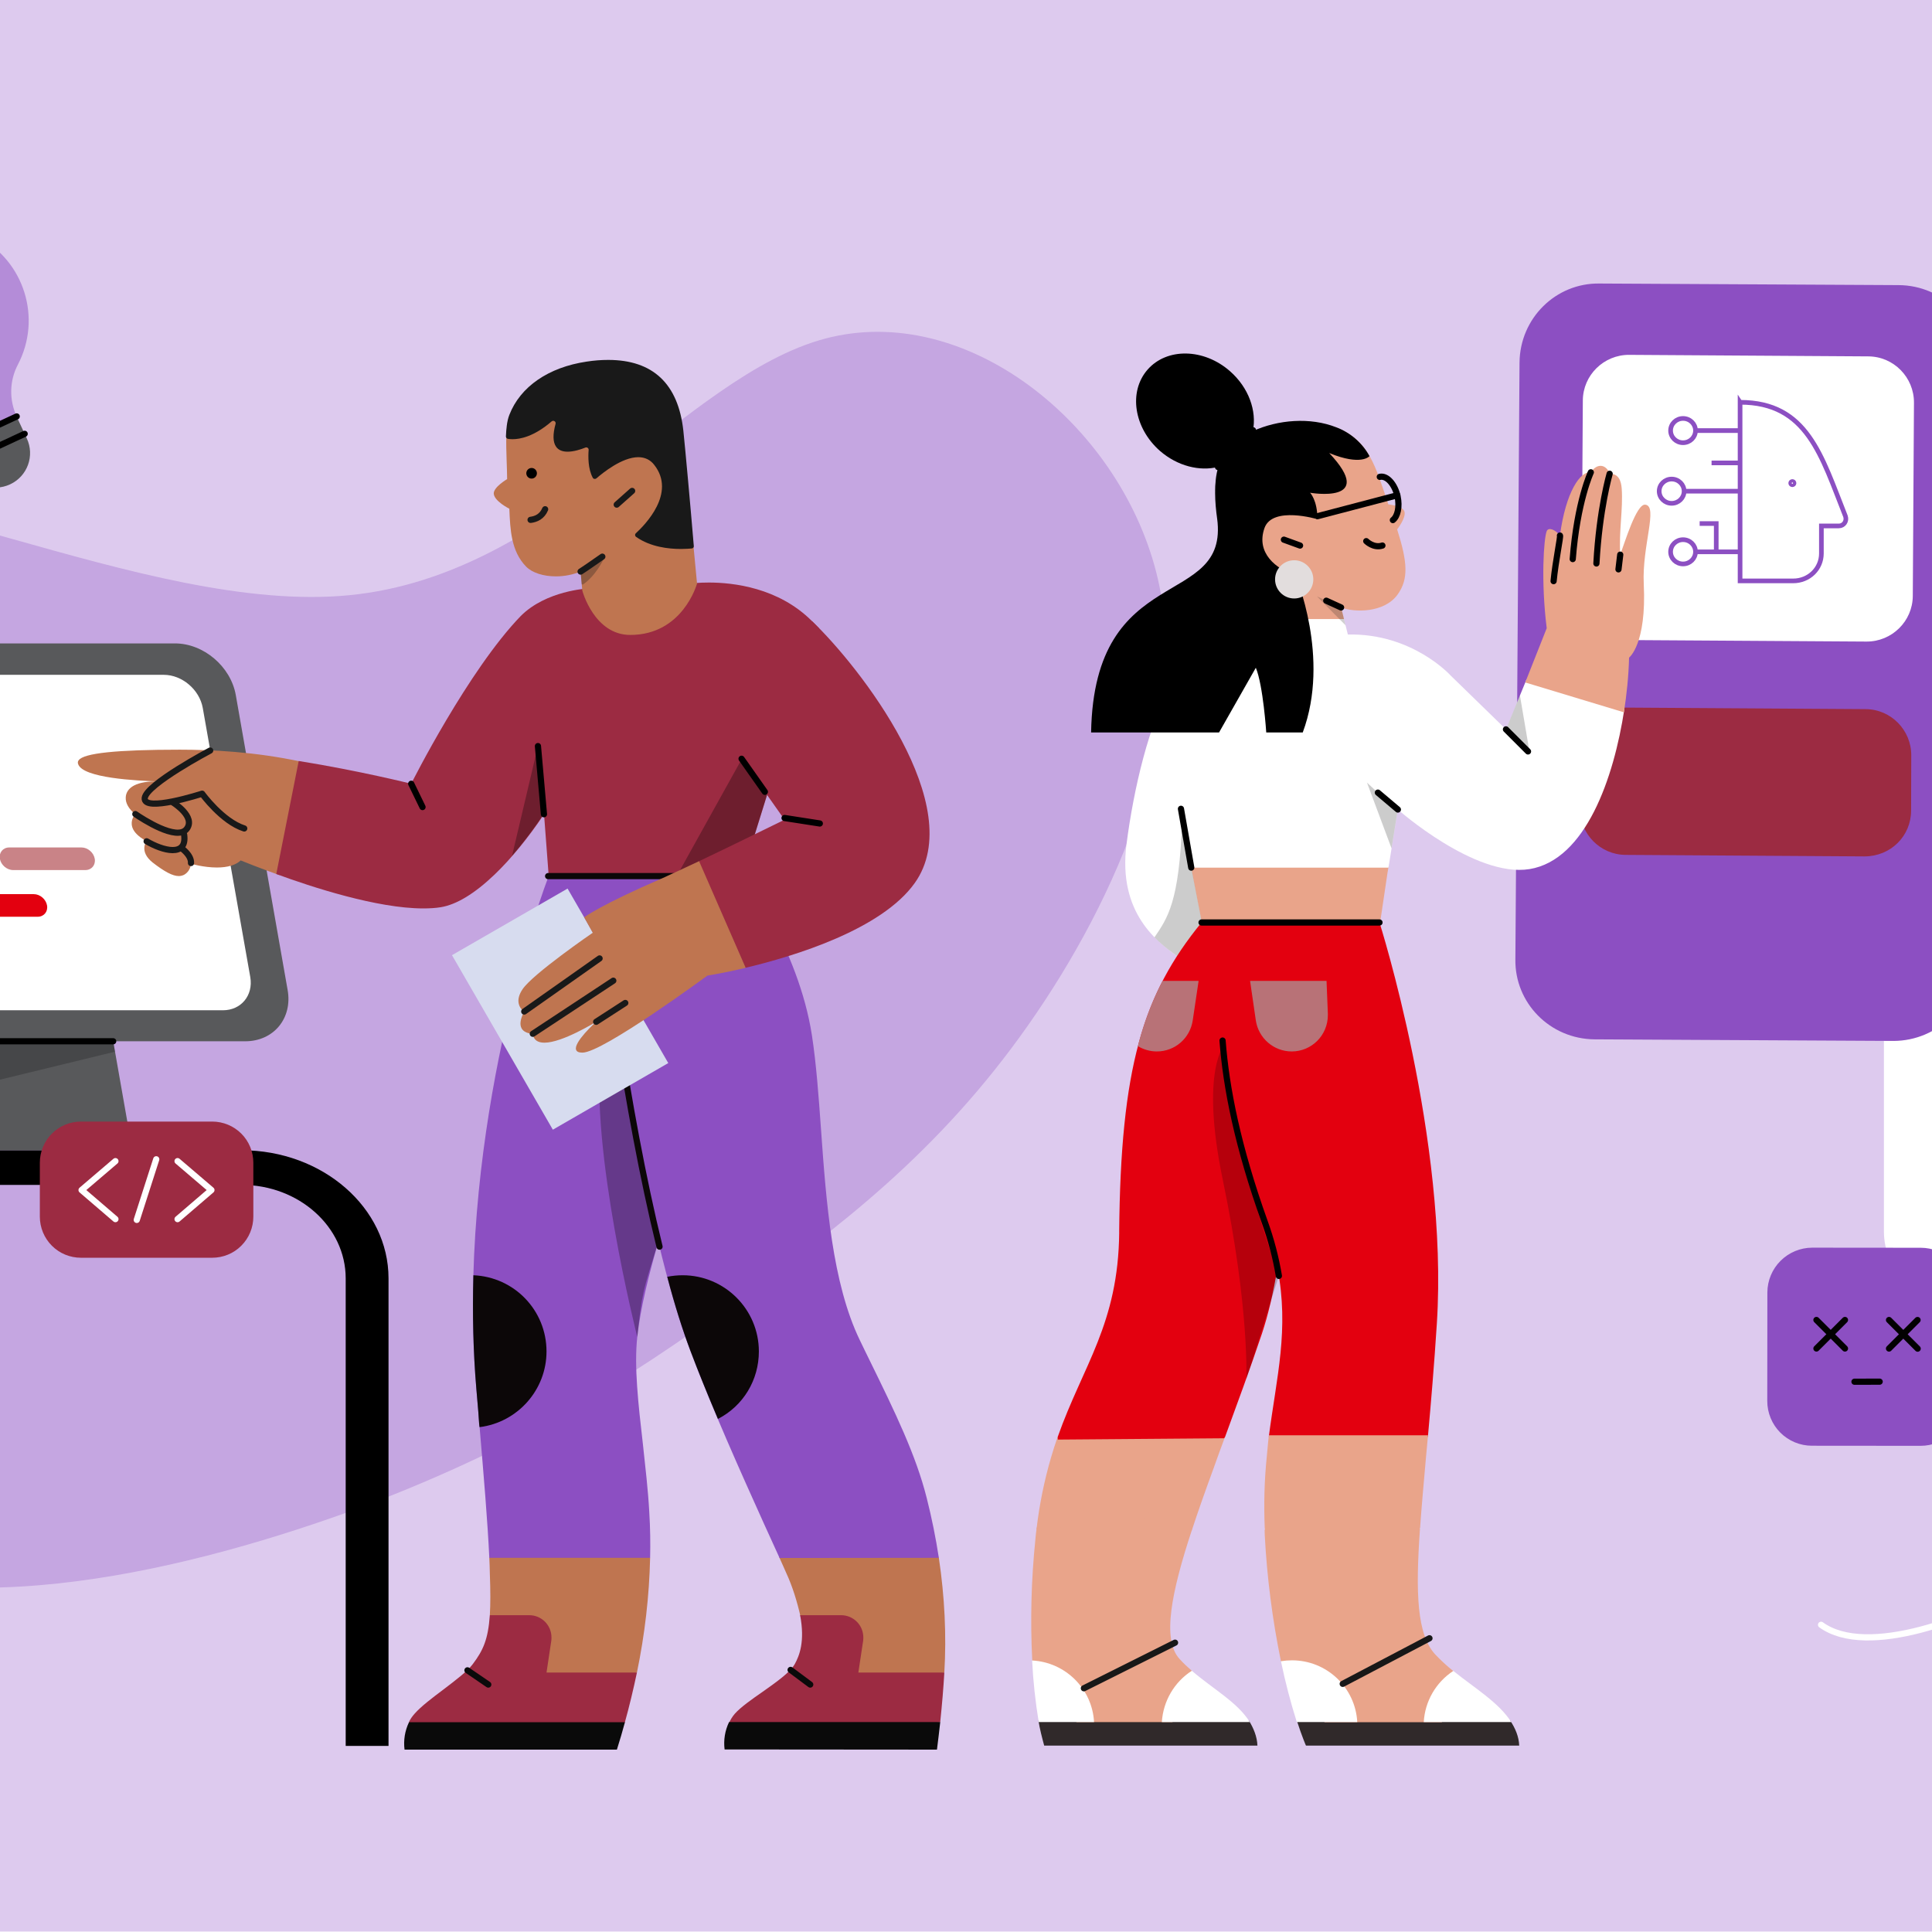 <svg xmlns="http://www.w3.org/2000/svg" viewBox="823.25 0 1247.34 1247.24" height="500" width="500"><rect x="823.25" y="0" width="1247.34" height="1247.24" fill="#FFFFFF"/>
  <defs>
    <style>
      .cls-1 {
        stroke: #000;
      }

      .cls-1, .cls-2, .cls-3, .cls-4, .cls-5, .cls-6, .cls-7, .cls-8 {
        stroke-linecap: round;
        stroke-linejoin: round;
        stroke-width: 4px;
      }

      .cls-1, .cls-3, .cls-9, .cls-4, .cls-10, .cls-5, .cls-6, .cls-7, .cls-8 {
        fill: none;
      }

      .cls-11 {
        fill: #c98387;
      }

      .cls-12, .cls-2 {
        fill: #e9a48a;
      }

      .cls-13, .cls-14, .cls-15, .cls-16, .cls-17 {
        isolation: isolate;
      }

      .cls-13, .cls-16, .cls-17 {
        opacity: .3;
      }

      .cls-18 {
        fill: #58595b;
      }

      .cls-14, .cls-15 {
        opacity: .2;
      }

      .cls-19 {
        fill: #b87277;
      }

      .cls-2, .cls-3 {
        stroke: #191919;
      }

      .cls-20 {
        fill: #030303;
      }

      .cls-15 {
        fill: #151414;
      }

      .cls-16, .cls-21 {
        fill: #0c0708;
      }

      .cls-22 {
        fill: #b8575e;
      }

      .cls-23, .cls-24 {
        fill: #8c4fc2;
      }

      .cls-9 {
        stroke: #e3000f;
      }

      .cls-9, .cls-10 {
        stroke-miterlimit: 10;
        stroke-width: 3px;
      }

      .cls-25 {
        fill: #e2dddd;
      }

      .cls-4 {
        stroke: #0c0708;
      }

      .cls-10 {
        stroke: #8c4fc2;
      }

      .cls-24 {
        opacity: .5;
      }

      .cls-26 {
        fill: #bf7550;
      }

      .cls-27 {
        fill: #ddcaee;
      }

      .cls-28 {
        fill: #fff;
      }

      .cls-29 {
        fill: #9c2b42;
      }

      .cls-5 {
        stroke: #fff;
      }

      .cls-30 {
        fill: #e3000f;
      }

      .cls-6 {
        stroke: #020101;
      }

      .cls-31 {
        fill: #9c2b42;
      }

      .cls-32 {
        opacity: .3;
      }

      .cls-17, .cls-33 {
        fill: #191919;
      }

      .cls-34 {
        fill: #cea482;
      }

      .cls-35 {
        fill: #d7dcef;
      }

      .cls-36 {
        fill: #0a0a0a;
      }

      .cls-37 {
        fill: #4f051f;
      }

      .cls-7 {
        stroke: #181818;
      }

      .cls-38 {
        fill: #30292a;
      }

      .cls-39 {
        fill: #5b2c36;
      }

      .cls-8 {
        stroke: #0a0a0a;
      }
    </style>
  </defs>
  <g id="_ddcaee" data-name="#ddcaee">
    <rect class="cls-27" x="-1" y="-2" width="2895" height="1249"/>
  </g>
  <g id="background">
    <path class="cls-23" d="M362.98,851.99l-50.1-5.79,7.3-43.3c.2-1-.4-1.9-1.3-2.2s-1.9.1-2.4.9l-20,35.6-33.3-36.1c-.7-.7-1.8-.9-2.6-.3-.8.6-1.1,1.6-.7,2.5l20.9,43.79-35.5,8c-.9.2-1.6,1-1.6,2s.7,1.8,1.6,1.9l36.1,6.5-14.5,54.8c-.3,1,.2,2,1.2,2.4.2.1.5.2.8.2.7,0,1.4-.4,1.7-1l27.3-47.1,24.5,26.6c.6.7,1.7.9,2.5.4.8-.5,1.2-1.5.8-2.4l-12.3-34.4,49.6-9.1c1-.2,1.7-1,1.6-2-.1-1-.6-1.8-1.6-1.9Z"/>
    <g class="cls-32">
      <path class="cls-23" d="M636.48,319.27c98.39-24.11,280.11,77.99,412.39,64.95,133.1-13.11,215.93-141.29,306.89-165.59,90.97-24.3,189.16,54.53,213.88,150.4,24.79,96.67-24.7,210.46-82.65,292.86-57.21,81.51-122.89,131.63-190.41,179.44-67.46,48.63-137.64,94.2-249.4,135.12-111.83,40.1-265.23,75.55-361.46,19.61-97.04-55.88-136.83-202.32-148.9-351.98-12.8-148.76,1.36-299.85,99.67-324.79Z"/>
    </g>
    <g>
      <path class="cls-37" d="M2398.11,363.75c.73,14.75,13.28,26.11,28.03,25.38,14.75-.74,26.11-13.29,25.38-28.04-.74-14.75-13.29-26.11-28.04-25.38-14.75.74-26.11,13.29-25.37,28.04Z"/>
      <path class="cls-37" d="M2464.38,298.71c.54,10.93,9.85,19.36,20.78,18.81,10.93-.54,19.36-9.85,18.81-20.78-.54-10.93-9.85-19.36-20.78-18.81-10.93.55-19.36,9.85-18.81,20.78Z"/>
    </g>
    <g>
      <path class="cls-24" d="M753.52,152.3c-30.26,15.03-42.59,51.64-27.67,81.86,8.15,16.48,23.38,28.43,41.31,32.48,11.61,2.57,21.33,10.34,26.39,21.03l5.8,4.8,32.71-15.22,1.98-8.43c-4.96-10.64-4.73-23.05.75-33.47,15.64-29.9,4.18-66.79-25.75-82.51-17.33-9.01-37.99-9.24-55.52-.52Z"/>
      <path class="cls-18" d="M793.59,287.73l6.57,14.12c5.21,11.18,18.43,16,29.61,10.8,11.19-5.21,16.01-18.43,10.8-29.62l-6.57-14.11-40.41,18.81Z"/>
      <path class="cls-1" d="M793.55,287.66l40.49-18.85"/>
      <path class="cls-1" d="M798.76,298.84l40.42-18.81"/>
      <path class="cls-1" d="M806.98,281.41l-7.51-16.12c-5.03-10.8-14.11-19.24-25.3-23.31-8.48-3.1-15.26-9.41-19.08-17.59-2.69-5.78-.14-12.6,5.57-15.26,5.78-2.69,12.6-.14,15.26,5.57l2.8,6.01c1.72,3.7,6.13,5.31,9.83,3.58,3.7-1.72,5.31-6.13,3.58-9.83l-2.8-6.02c-2.69-5.78-.14-12.6,5.57-15.26l.15-.07c5.78-2.69,12.6-.14,15.27,5.57,3.81,8.18,4.23,17.55,1.14,26.02-4.05,11.27-3.56,23.61,1.51,34.49l7.54,16.01"/>
    </g>
    <path class="cls-37" d="M506.47,354.44c.73,14.75,13.28,26.11,28.03,25.38,14.75-.74,26.11-13.29,25.38-28.04-.74-14.75-13.29-26.11-28.04-25.38-14.75.74-26.11,13.29-25.37,28.04Z"/>
    <path class="cls-23" d="M433.47,231.44c.73,14.75,13.28,26.11,28.03,25.38,14.75-.74,26.11-13.29,25.38-28.04-.74-14.75-13.29-26.11-28.04-25.38-14.75.74-26.11,13.29-25.37,28.04Z"/>
    <path class="cls-28" d="M2084.54,404.97h345.06c24.75,0,44.99,20.09,44.99,44.99v345.06c0,24.75-20.09,44.99-44.99,44.99h-345.06c-24.75,0-44.99-20.09-44.99-44.99v-345.06c0-24.9,20.09-44.99,44.99-44.99Z"/>
    <g>
      <path class="cls-23" d="M2045.9,672l-193.21-1.03c-28.67-.24-51.53-23.41-51.08-51.68l2.68-385.21c.24-28.66,23.4-51.53,51.67-51.08l193.21,1.03c28.67.24,51.53,23.4,51.08,51.68l-2.68,385.2c-.05,28.06-23.21,50.93-51.67,51.09Z"/>
      <path class="cls-28" d="M2028.29,414.16l-154.44-.98c-16.35-.09-29.54-13.55-29.46-29.9l.77-124.77c.08-16.35,13.55-29.54,29.9-29.46l154.44.99c16.35.08,29.54,13.55,29.45,29.9l-.76,124.77c-.08,16.35-13.55,29.54-29.9,29.45Z"/>
      <path class="cls-29" d="M2027.2,552.86l-154.44-.98c-16.35-.08-29.54-13.55-29.46-29.9l.11-35.73c.08-16.35,13.55-29.54,29.89-29.46l154.45.99c16.35.08,29.54,13.55,29.45,29.9l-.1,35.73c-.08,16.35-13.14,29.33-29.9,29.45Z"/>
    </g>
    <g>
      <path class="cls-12" d="M1719,563.8l-5.13,34.57h-114.89l-6.65-34.47-2.09-10.16,129.61,5.13-.86,4.94Z"/>
      <path class="cls-28" d="M1550.56,544.92c4.47-35.04,14.72-79.28,28.96-102.08,12.82-20.6,45.1-31.81,45.1-31.81,0,0-1.04-5.03-2.56-12.34h68.65l2.75,10.92c41.79-.95,66.47,26.58,66.47,26.58l35.61,34.66,13.29-32.28,63.14,19.18c-6.73,44.43-24.98,97.42-61.24,103.31-35.13,5.7-84.98-38.46-84.98-38.46l-6.08,37.51h-127.33l7.78,40.25-14.43,18.62c-15.19-10.46-40.84-29.44-35.14-74.06Z"/>
      <path class="cls-14" d="M1804.55,448.92l6.37,37.51-15.38-15.57,9.01-21.94Z"/>
      <path class="cls-14" d="M1586.46,529.16l13.67,71.2-13.96,18.9c-5.22-3.61-11.48-7.97-17.56-14.15,8.16-12.15,16.14-22.22,17.85-75.95Z"/>
      <path class="cls-14" d="M1725.56,523.55l-3.9,24.11-15.86-42.44,19.76,18.33Z"/>
      <path class="cls-12" d="M1821.84,405.52c-3.8-30.38-1.9-57.91,0-62.66,1.14-2.76,5.7-.95,8.54,2.85,3.8-28.48,13.29-41.79,19.94-40.84,3.8-5.7,9.49-5.7,12.34.95,5.7,0,7.22,4.66,7.6,9.51.95,13.29-1.9,27.53-.95,42.72,2.85-7.6,10.44-32.95,16.14-32.28,8.54.95-2.18,26.58-.95,51.27,1.9,38.94-9.49,47.48-9.49,47.48-.28,11.86-1.52,23.63-3.32,35.32l-63.72-19.28,13.87-35.04Z"/>
      <path class="cls-1" d="M1585.7,522.13l6.65,37.98"/>
      <path class="cls-1" d="M1725.75,522.6l-12.92-10.92"/>
      <path class="cls-1" d="M1795.53,470.85l14.24,14.24"/>
      <path class="cls-1" d="M1862.47,305.82s-6.65,22.8-8.54,57.92"/>
      <path class="cls-1" d="M1850.32,304.88s-8.84,19-11.68,56.03"/>
      <path class="cls-1" d="M1869.31,358.05l-1.14,9.49"/>
      <path class="cls-1" d="M1830.38,345.71c.66,0-2.95,17.09-4.09,29.43"/>
      <path class="cls-38" d="M1629.56,1110.81c3.04,4.85,5.32,10.46,5.51,16.15h-137.67c-1.43-5.32-2.85-10.73-3.71-16.15h135.88Z"/>
      <path class="cls-12" d="M1491.69,994.03c.19-2.37.47-4.65.76-6.92l4.75-19.37,99.32.66s-4.28,19.56-3.8,19.47c-13.2,40.06-19.37,70.63-7.97,83.08,2.47,2.76,5.22,5.32,7.97,7.7l-12.53,33.13h-61.91l-28.58-39.77c-1.33-26.03-.66-52.04,2-77.96Z"/>
      <path class="cls-28" d="M1592.72,1078.63c13.76,11.86,29.62,20.41,37.41,33.13h-56.77c.85-13.48,7.97-25.82,19.37-33.13Z"/>
      <path class="cls-28" d="M1489.61,1071.99c21.54,1.14,38.84,18.32,39.98,39.77h-35.71c-2.18-13.19-3.61-26.48-4.27-39.77Z"/>
      <path class="cls-7" d="M1523.02,1089.93l58.87-29.43"/>
      <path class="cls-12" d="M1506.13,927.57h108.05c-2.57,6.92-5.13,13.76-7.51,20.6-5.13,13.96-9.87,27.35-13.95,39.79-1.05.1-2.09.19-3.14.19-10.44,0-19.56-6.84-22.6-16.8-3.8,12.43-16.9,19.56-29.43,15.76-7.6-2.28-13.48-8.16-15.76-15.76-3.8,12.43-16.91,19.46-29.34,15.85,1.8-15.57,4.94-31.05,9.3-46.05,1.42-4.84,2.85-9.3,4.37-13.57Z"/>
      <path class="cls-30" d="M1545.81,795.58c.95-106.34,15.19-153.53,53.18-200.05h114.89s44.62,140.24,37.03,258.93c-1.71,26.77-3.8,51.18-5.78,73.12l-.1.09h-102.63c5.03-38.84,13.29-69.22,5.6-109.09-2.56,15.57-5.89,30-10.06,42.53-7.68,22.79-15.95,45.19-23.73,66.47l-.66.95-107.39.85v-1.8c16.33-46.24,39.11-72.84,39.68-131.99Z"/>
      <path class="cls-14" d="M1612.75,761.87c-15-71.96,1.43-87.91,1.43-87.91-.28,53.65,34.75,149.74,34.75,149.74-3.32,9.77-17.56,56.87-20.98,66.46-.1,0,2.09-45.19-15.2-128.28Z"/>
      <path class="cls-19" d="M1570.13,678.79c-4.37,0-8.56-1.23-12.25-3.42,3.7-14.62,8.92-28.67,15.95-42.15h23.27l-3.8,25.53c-1.71,11.49-11.49,20.04-23.16,20.04Z"/>
      <path class="cls-38" d="M1804.08,1126.96h-137.67s-2.47-5.51-5.9-16.15h137.77c3.23,4.85,5.61,10.35,5.8,16.15Z"/>
      <path class="cls-12" d="M1650.25,1072.46c-5.51-26.77-9.01-54.03-10.44-81.28-.09-1.14,0-2.18-.09-3.32.38.09,3.13-18.99,3.13-18.99l95.81-1.05,1.33,19.56c-2.85,40.92-2,67.8,9.87,80.71,3.61,3.8,7.6,7.51,11.67,10.73l-7.41,33.04h-75.67l-28.2-39.41Z"/>
      <path class="cls-28" d="M1761.53,1078.72c13.77,11.11,29.44,20.42,37.42,33.04h-56.49c.76-13.38,7.78-25.63,19.08-33.04Z"/>
      <path class="cls-28" d="M1650.25,1072.46c2.38-.38,4.75-.57,7.13-.57,22.41,0,40.92,17.47,42.15,39.87h-39.03c-4.08-12.91-7.49-26.01-10.25-39.3Z"/>
      <path class="cls-1" d="M1598.99,595.53h114.89"/>
      <path class="cls-1" d="M1648.92,823.69c-1.99-11.87-5.03-23.46-9.11-34.76-17.56-48.99-24.96-86.79-27.25-117.17"/>
      <path class="cls-19" d="M1679.7,633.22h-49.38l3.71,25.53c1.71,11.49,11.58,20.04,23.16,20.04,12.91,0,23.35-10.44,23.35-23.46v-.95l-.85-21.16Z"/>
      <path class="cls-7" d="M1690.14,1087.08l56.01-29.43"/>
      <path class="cls-12" d="M1743.79,942c-1.43,16.23-2.76,31.05-3.71,44.34-12.34,3.23-24.96-3.8-28.67-15.95-3.8,12.43-16.9,19.56-29.43,15.76-7.6-2.28-13.48-8.16-15.76-15.76-3.04,9.96-12.25,16.8-22.61,16.8-1.23,0-2.56-.09-3.8-.28-.66-15.57-.28-31.24,1.33-46.81.48-4.56.76-9.03,1.33-13.48h102.74c-.47,5.32-.95,10.44-1.42,15.38Z"/>
      <path class="cls-12" d="M1627.76,347.32c-2.85-15.19-12.63-34.94,3.99-48.71,16.61-13.76,32.76-30.95,54.6-22.41,20.6,8.08,24.77,24.22,33.23,49.38,0,0,9.49.95,10.44,4.75,1.05,4.08-4.75,11.39-4.75,11.39,6.65,20.89,7.51,32,.38,41.96-8.63,12.15-28.1,11.77-36.56,8.46l1.9,7.49h-68.93c-3.42-16.33,7.68-41.87,5.7-52.32Z"/>
      <path class="cls-15" d="M1689.09,392.14l2.85,11.48-18.42-18.61,15.57,7.13Z"/>
      <path d="M1609.05,334.7c-1.43-10.25-2.28-22.7.76-33.33-11.96,3.04-26.3-.48-37.6-10.25-16.91-14.81-20.52-38.27-8.08-52.51,12.44-14.24,36.27-13.86,53.18.95,12.15,10.63,17.47,25.73,14.81,38.73,16.23-7.41,37.03-9.11,53.84-2.47,9.01,3.33,16.9,10.16,21.46,18.61,0,0-5.13,6.56-26.01-1.99,31.33,33.23-12.34,25.63-12.34,25.63,0,0,4.75,4.75,4.75,17.09,0,0-29.06-8.73-34.19,5.7-5.7,16.14,7.6,26.6,19.94,30.39,0,0,22.8,53.17,4.76,101.6h-23.56s-1.99-30.39-6.73-41.79l-23.75,41.79h-82.6c1.9-111.19,89.25-78.91,81.37-138.15Z"/>
      <path class="cls-14" d="M1617.79,297.38l3.99.28c-4.75,10.06-14.05,19.57-14.05,19.57.19-11.87.66-18.14,10.06-19.85Z"/>
      <path class="cls-25" d="M1658.8,386.34c-6.81,0-12.34-5.52-12.34-12.34s5.53-12.34,12.34-12.34,12.35,5.53,12.35,12.34-5.53,12.34-12.35,12.34Z"/>
      <path class="cls-1" d="M1689.09,392.14l-9.58-4.37"/>
      <path class="cls-1" d="M1662.6,352.17l-10.44-3.8"/>
      <path class="cls-1" d="M1715.77,352.17c-5.7,1.9-10.44-2.85-10.44-2.85"/>
      <path class="cls-1" d="M1609.62,301.46c6.08-1.42,11.58-4.75,15.76-9.39,3.52-4.09,5.89-9.03,6.84-14.34"/>
      <path class="cls-1" d="M1714.07,307.82c4.56-1.05,9.68,4.65,11.49,12.63,1.42,6.65.09,12.81-3.04,15.28"/>
      <path class="cls-1" d="M1725.37,319.7l-51.37,13.48"/>
    </g>
    <path d="M1074.09,1127.13h-27.65v-301.83c0-33.26-30.2-60.36-67.24-60.36h-468.3c-37.06,0-67.24,27.1-67.24,60.36v301.83h-27.66v-301.83c0-45.61,42.59-82.72,94.9-82.72h468.3c52.32,0,94.89,37.11,94.89,82.72v301.83Z"/>
    <g>
      <path class="cls-18" d="M908.7,742.57h-106.71l-6.84-38.74-6.85-38.99h106.71l2.5,14.09,11.19,63.63Z"/>
      <path class="cls-14" d="M795.15,703.84l-6.85-38.99h106.71l2.5,14.09-102.36,24.9Z"/>
      <path class="cls-18" d="M981.55,672.22h-277.17c-18.44,0-35.96-14.88-39.25-33.32l-33.6-190.23c-3.29-18.44,9.09-33.32,27.4-33.32h277.3c18.44,0,35.97,14.88,39.25,33.32l33.46,190.36c3.29,18.31-8.96,33.19-27.4,33.19Z"/>
      <path class="cls-28" d="M967.2,652.2h-255.57c-11.86,0-23.05-9.61-25.16-21.34l-30.7-173.89c-2.11-11.85,5.8-21.34,17.66-21.34h255.56c11.86,0,23.05,9.62,25.16,21.34l30.7,173.89c1.98,11.73-5.93,21.34-17.65,21.34Z"/>
      <path class="cls-1" d="M896.32,672.22h-106.71"/>
    </g>
    <g>
      <path class="cls-30" d="M706.74,486.81h63.19c4.02,0,7.86,3.27,8.55,7.3.69,4.01-2.02,7.29-6.04,7.29h-63.19c-4.02,0-7.86-3.27-8.55-7.29-.69-4.02,2.02-7.3,6.04-7.3Z"/>
      <path class="cls-22" d="M711.91,516.95h36.94c4.02,0,7.86,3.27,8.55,7.3.69,4.01-2.02,7.29-6.04,7.29h-36.94c-4.02,0-7.86-3.27-8.55-7.29-.69-4.02,2.03-7.3,6.04-7.3Z"/>
      <path class="cls-39" d="M773.16,516.95h11.67c4.01,0,7.85,3.27,8.54,7.3.69,4.01-2.02,7.29-6.03,7.29h-11.67c-4.02,0-7.86-3.27-8.55-7.29-.69-4.02,2.02-7.3,6.04-7.3Z"/>
      <path class="cls-22" d="M717.08,547.09h9.07c4.02,0,7.86,3.27,8.55,7.3.69,4.01-2.02,7.29-6.04,7.29h-9.07c-4.01,0-7.85-3.27-8.55-7.29-.69-4.02,2.03-7.3,6.04-7.3Z"/>
      <path class="cls-39" d="M750.46,547.09h54.44c4.02,0,7.86,3.27,8.55,7.3.69,4.01-2.02,7.29-6.04,7.29h-54.44c-4.02,0-7.86-3.27-8.55-7.29-.69-4.02,2.03-7.3,6.04-7.3Z"/>
      <path class="cls-11" d="M829.21,547.09h46.66c4.02,0,7.86,3.27,8.55,7.3.69,4.01-2.02,7.29-6.04,7.29h-46.66c-4.01,0-7.86-3.27-8.55-7.29-.69-4.02,2.03-7.3,6.04-7.3Z"/>
      <path class="cls-20" d="M722.26,577.23h29.17c4.01,0,7.85,3.27,8.54,7.3.69,4.01-2.02,7.29-6.03,7.29h-29.17c-4.02,0-7.86-3.27-8.55-7.29-.69-4.02,2.02-7.3,6.04-7.3Z"/>
      <path class="cls-22" d="M775.73,577.23h6.49c4.01,0,7.85,3.27,8.54,7.3.69,4.01-2.02,7.29-6.04,7.29h-6.48c-4.01,0-7.86-3.27-8.55-7.29-.69-4.02,2.03-7.3,6.04-7.3Z"/>
      <path class="cls-30" d="M806.51,577.23h38.56c4.02,0,7.86,3.27,8.55,7.3.69,4.01-2.02,7.29-6.04,7.29h-38.56c-4.01,0-7.86-3.27-8.55-7.29-.69-4.02,2.03-7.3,6.04-7.3Z"/>
    </g>
    <g>
      <path class="cls-34" d="M1200.41,592.2c-7.85,4.98-14.93,10.61-15.15,13.27-.22,2.65,4.54,5.75,11.5,5.08l11.5-8.62-7.85-9.73Z"/>
      <path class="cls-26" d="M1234.46,1079.79c5.09-24.55,7.96-49.43,8.52-74.08l-3.54-5.2-100.17,4.65-.11.55c.22,3.43.22,6.74.33,9.95.44,11.5.44,20.12,0,27.09l30.18,56.94,64.79-19.9Z"/>
      <path class="cls-26" d="M1432.93,1079.79c1.43-24,.22-48.98-3.54-74.08l-1.33-2.21-101.61-4.2v6.3c1.66,3.76,3.32,7.29,4.54,10.17,3.98,8.62,6.96,18.46,9.06,27.75l27.75,55.17,65.13-18.9Z"/>
      <path class="cls-23" d="M1180.49,555.77h121.64c.33,9.34,36.6,55.89,45.33,112.72,2.76,18.02,4.31,38.81,5.86,60.7,3.32,46.55,7.19,99.17,25.1,136.1,2.1,4.43,4.2,8.63,6.19,12.72,16.81,34.27,29.96,61.36,36.93,89,3.31,13.05,5.86,25.76,7.85,38.7l-102.83.11s-6.52-14.26-10.17-22.34c-14.7-32.61-32.95-73.19-47.43-111.44-7.63-20.13-14.59-45-20.68-70.32-6.19,21.45-11.49,42.45-13.59,61.36-2.11,19.02.66,43.45,3.64,69.32,1.55,14.49,3.32,29.41,4.09,43.46.67,10.83.78,20.56.56,29.85h-103.82c-1.11-23.55-3.43-50.86-6.64-88.78-.55-6.53-1.1-13.38-1.76-20.68-13.05-155.45,36.48-303.5,45.87-328.37l3.86-12.11Z"/>
      <path class="cls-16" d="M1234.69,863.08c3.2-29.08,3.31-28.41,13.59-61.36l-17.58-90s.12.11,0,0c0,0-14.48-70.65-19.34-32.17-7.52,61.25,22.99,182.31,23.33,183.53Z"/>
      <path class="cls-21" d="M1132.86,921.35c24.65-3.1,43.23-24.1,43.23-48.87,0-26.54-20.79-48.1-47.21-49.2-.67,24.99-.11,49.53,1.88,72.97.44,5.42.88,10.5,1.32,15.48.11,3.21.67,9.62.78,9.62Z"/>
      <path class="cls-21" d="M1286.76,916.04c16.36-8.4,26.43-25.1,26.43-43.56,0-27.2-22.12-49.2-49.21-49.2-3.31,0-6.63.33-9.95.99,4.76,18.14,9.84,34.17,14.93,47.66,4.98,13.26,10.84,27.64,17.8,44.11Z"/>
      <path class="cls-4" d="M1249.06,804.81c-10.84-44.22-20.12-95.41-26.87-139.97"/>
      <path class="cls-26" d="M938.71,565.55c1.21,0,2.32-.33,3.31-.77,2.66-1.44,4.43-4.31,4.43-7.19,0,0,8.29,2.44,16.8,2.44,6.97,0,12.16-1.55,15.37-4.54,0,0,.11-.11.11,0,1,.45,12.45,5.01,25.05,9.5l13.98-73.29c-30.18-6.45-57.94-7.74-78.5-7.74-40.58,0-62.03,2.21-65.23,6.85-.56.67-.67,1.55-.33,2.44,2.98,9.06,37.59,10.72,52.25,11.24-14.44-.52-21.19,3.9-21.52,10.21-.22,3.75,1.88,7.4,6.08,10.94,0,0-2.54,2.77-2.21,6.52.22,2.99,2.1,5.75,5.64,8.41l3.87,2.65c-.11,0-4.86,6.41,3.87,13.49,7.85,6.08,13.05,8.84,17.03,8.84Z"/>
      <path class="cls-29" d="M1096.48,586.45c4.09,0,7.85-.22,11.28-.77,10.17-1.66,21.89-8.74,34.83-21.12,10.5-10.06,21.67-23.66,31.51-38.37.11-.22.33-.11.44.11l2.98,39.48h124.61l49.86-160.21-4.53-4.64c-21.67-21.68-50.97-24.88-66.56-24.88-6.63,0-10.83.55-10.83.55l-67.45,3.32c-.22,0-26.75,1.32-43.12,17.69-33.83,34.94-70.43,107.58-70.76,108.35-.33-.11-33.5-8.4-72.64-14.7l-14.48,72.97c22.77,8.4,65.12,22.22,94.86,22.22Z"/>
      <path class="cls-4" d="M1177.13,565.59h127.32"/>
      <path class="cls-13" d="M1153.86,552.4c7.19-8.29,14.04-17.36,20.35-26.87l-3.65-43.89-16.7,70.76Z"/>
      <path class="cls-13" d="M1260.11,565.67h42.02l16.48-52.98-3.16-4.26-13.27-18.49-42.07,75.73Z"/>
      <path class="cls-1" d="M1088.74,505.96l7.3,15.04"/>
      <path class="cls-3" d="M958.94,484.51s-41.02,21.67-42.24,30.63c-1.21,9.62,37.04-2.77,37.04-2.77,0,0,12.94,17.91,27.2,22.45"/>
      <path class="cls-3" d="M946.56,557.15c.33-5.19-6.31-9.73-6.31-9.73"/>
      <path class="cls-3" d="M917.92,543.11c10.17,5.97,26.31,10.61,24.21-4.31"/>
      <path class="cls-3" d="M910.62,525.53c4.65,3.21,26.76,17.58,33.06,9.73,6.3-7.85-8.51-17.03-8.51-17.03"/>
      <path class="cls-31" d="M1430.27,1111.85c1.22-11.83,2.1-22.22,2.66-32.06h-55.51l3.1-20.57c.11-.66.11-1.44.11-2.1,0-7.96-6.41-14.37-14.37-14.37h-26.43c3.21,16.91-.44,26.09-3.43,31.51-3.09,5.53-12.16,11.83-20.89,18.02-6.86,4.75-13.93,9.73-17.8,14.04-1.66,1.88-3.1,4.31-3.76,6.08l66.86,7,69.46-7.55Z"/>
      <path class="cls-36" d="M1428.17,1129.54c.78-5.97,1.44-11.83,2.1-17.58v-.22h-136.32c-2.66,5.53-3.65,11.72-2.88,17.69l137.1.11Z"/>
      <path class="cls-31" d="M1226.61,1112.18c2.99-10.72,5.64-21.89,7.85-32.39h-58.37l3.09-20.57c.11-.66.11-1.44.11-2.1,0-7.96-6.41-14.37-14.37-14.37h-25.43c-1.11,15.7-4.31,22.66-10.95,31.51-3.53,4.75-11.05,10.39-19.01,16.47-7.08,5.31-14.38,10.84-18.58,15.59-1.66,1.88-2.54,3.21-3.42,4.87l-.34,1.1,62.36,10.85,77.06-10.96Z"/>
      <path class="cls-36" d="M1221.53,1129.54c1.88-5.97,3.65-11.94,5.19-17.69h-139.42c-2.65,5.53-3.64,11.72-2.87,17.69h137.1Z"/>
      <path class="cls-8" d="M1333.68,1078.08l12.67,9.45"/>
      <path class="cls-8" d="M1125.05,1078.35l13.44,9.18"/>
      <path class="cls-26" d="M1230.15,409.88c33.95,0,43.01-32.84,43.12-33.17-.11-.88-7.41-78.94-9.06-93.98-3.32-30.4-19.35-31.29-48.21-31.29-4.31,0-9.4-8.73-14.26-7.96-24.55,3.65-42.35,6.3-49.31,24.55-2.88,7.29-2.44,17.8-2.1,28.85.11,4.1.33,8.19.33,12.39,0,0-8.85,5.19-8.63,9.4.33,4.86,10.06,9.73,10.06,9.73.56,13.48,1.11,27.42,10.84,37.37,3.87,3.98,11.17,6.3,19.24,6.3,5.53,0,10.94-1.11,15.92-3.1l1.1,12.16c0,.34,7.74,28.75,30.96,28.75Z"/>
      <path class="cls-17" d="M1213.57,359.69c-5.42,11.38-11.83,16.25-13.93,17.57-.34.23-.78,0-.89-.44l-.66-7.52c0-.22.11-.44.22-.55l14.37-9.84c.56-.33,1.22.22.89.78Z"/>
      <path class="cls-2" d="M1198.09,368.97c4.31-2.76,9.51-6.52,14.04-9.62"/>
      <path class="cls-3" d="M1221.42,325.74l9.95-8.84"/>
      <path class="cls-3" d="M1165.8,335.58c3.54-.44,7.41-2.1,9.4-6.85"/>
      <path d="M1166.47,308.94c-1.89,0-3.43-1.54-3.43-3.43s1.54-3.43,3.43-3.43,3.42,1.54,3.42,3.43-1.53,3.43-3.42,3.43Z"/>
      <path class="cls-33" d="M1262.88,354.38c3.09,0,5.53-.22,6.96-.33.89-.11,1.44-.78,1.33-1.66-2.1-25.43-5.64-64.13-6.74-74.41-3.32-30.3-19.68-45.66-48.54-45.66-4.31,0-9.07.33-13.93,1.1-24.55,3.65-42.79,16.14-49.87,34.39-1.65,4.2-1.99,9.51-2.21,13.93,0,.77.56,1.43,1.33,1.55.77.11,1.77.22,2.98.22,4.65,0,13.71-1.55,25.21-11.5,1.22-1,2.88.11,2.55,1.55-1.88,6.85-1.77,11.83.33,14.81,1.44,2.1,3.98,3.21,7.41,3.21,4.09,0,8.73-1.55,11.49-2.66,1.11-.44,2.22.45,2.11,1.55-.34,4.09-.45,12.16,2.65,17.91.44.89,1.66,1,2.32.45,4.09-3.54,16.59-13.71,27.09-13.71,4.2,0,7.74,1.65,10.28,4.97,14.37,18.24-6.08,38.81-11.83,44.12-.77.66-.66,1.88.22,2.43,9.18,6.41,20.68,7.74,28.86,7.74Z"/>
      <path class="cls-35" d="M1254.7,686.29l-65.01-112.66-74.63,43,65.12,112.67,74.52-43.01Z"/>
      <path class="cls-29" d="M1301.51,489.08l28.26,40.1c-.33.11-31.62,15.59-55.61,26.98l30.29,68.66c31.62-7.52,87.9-24.66,109.35-54.73,35.16-49.2-35.48-139.77-66.34-169.16"/>
      <path class="cls-26" d="M1199.3,679.55c13.16,0,80.05-49.32,80.72-49.76.11,0,10.17-1.55,24.65-4.97l-30.07-68.88c-10.17,4.75-18.91,8.84-23.33,10.83-40.47,17.47-50.75,25.32-50.86,25.43l5.53,9.95c-.33.22-38.81,26.65-45.33,36.49-2.32,3.42-3.1,6.63-2.43,9.39.77,3.43,3.53,4.98,3.53,4.98-2.54,4.75-3.09,8.4-1.66,10.95,1.99,3.42,7.08,3.42,7.19,3.42.44,3.87,2.99,5.75,7.52,5.75,11.61,0,32.95-13.26,33.39-13.49-.44.34-14.82,13.38-12.94,18.14.45,1.21,1.77,1.77,4.09,1.77Z"/>
      <path class="cls-1" d="M1174.43,525.64l-3.87-44"/>
      <path class="cls-1" d="M1317.06,511.16l-15.04-21.34"/>
      <path class="cls-1" d="M1329.77,528.07l22.78,3.54"/>
      <path class="cls-3" d="M1161.71,653.01l48.65-34.27"/>
      <path class="cls-3" d="M1167.24,667.38l51.97-34.27"/>
      <path class="cls-3" d="M1208.15,659.64l18.8-12.16"/>
    </g>
    <g>
      <path class="cls-31" d="M875.51,724.06h84.76c3.48,0,6.93.69,10.16,2.02,3.22,1.33,6.15,3.29,8.61,5.75,2.46,2.46,4.42,5.39,5.75,8.62,1.33,3.22,2.02,6.67,2.02,10.16v34.83c0,3.48-.69,6.94-2.02,10.16-1.33,3.22-3.29,6.15-5.75,8.61-2.46,2.48-5.39,4.43-8.61,5.76-3.23,1.33-6.68,2.01-10.16,2.01h-84.76c-3.48,0-6.93-.68-10.16-2.01-3.22-1.33-6.15-3.29-8.61-5.76-2.46-2.46-4.42-5.39-5.75-8.61-1.33-3.22-2.02-6.68-2.02-10.16v-34.83c0-3.49.69-6.94,2.02-10.16,1.33-3.23,3.29-6.16,5.75-8.62,2.46-2.46,5.39-4.42,8.61-5.75,3.23-1.33,6.68-2.02,10.16-2.02Z"/>
      <path class="cls-5" d="M897.77,787.04l-21.86-18.76,21.86-18.67"/>
      <path class="cls-5" d="M937.89,749.61l21.86,18.67-21.86,18.76"/>
      <path class="cls-5" d="M924.12,748.41l-12.57,39.13"/>
    </g>
    <path class="cls-5" d="M1998.96,1048.96c29.7,21.5,96.7-3.8,138.1-28.6,46-27.6,48.1-57.3,29.7-57.3-25.6,0-89,78.8-52.2,96.1,30.4,14.4,85.9-11.2,100.2,5.1,14.3,16.3,20.5,52.2,60.3,70.6"/>
  </g>
  <g id="Branded_icon_commun_objects" data-name="Branded icon + commun objects">
    <g>
      <path class="cls-29" d="M2356.99,906.23h215.62c10.18.01,19.94,4.05,27.14,11.25,7.2,7.2,11.24,16.96,11.25,27.14v23.6c-.01,10.18-4.05,19.95-11.25,27.14-7.2,7.2-16.96,11.25-27.14,11.25h-215.62c-10.18,0-19.94-4.05-27.14-11.25-7.2-7.19-11.24-16.96-11.25-27.14v-23.6c.01-10.18,4.05-19.94,11.25-27.14,7.2-7.2,16.96-11.24,27.14-11.25h0Z"/>
      <path class="cls-5" d="M2372.33,975.95c10.83,0,19.61-8.78,19.61-19.62s-8.78-19.62-19.61-19.62-19.62,8.79-19.62,19.62,8.78,19.62,19.62,19.62Z"/>
      <path class="cls-5" d="M2386.21,970.22l5.97,5.97"/>
      <path class="cls-5" d="M2416.69,973.35h154.53"/>
    </g>
    <path class="cls-5" d="M249.08,709.77c39.5-34.8,112.7-81.8,174-41.9,0,0-60.3-78.8-29.6-115.6,40.1-48.2,158.1,82.8,140.4,105.3-18.2,23-58.9-79.9-37.6-137.1,16.8-45,97,22.5,109.9,62.4"/>
    <g>
      <path class="cls-24" d="M2563.27,417.37c-25.88,1.15-45.89,23-44.81,48.82.6,14.08,7.57,27.2,18.89,35.59,7.35,5.4,11.75,13.87,11.99,22.94l2.58,5.17,27.66-.53,4.01-5.3c-.17-9,3.84-17.63,10.91-23.24,20.25-16.12,23.66-45.55,7.55-65.86-9.36-11.7-23.78-18.27-38.78-17.59Z"/>
      <path class="cls-18" d="M2549.35,524.79l.23,11.94c.18,9.46,7.96,16.94,17.42,16.76,9.46-.18,16.95-7.96,16.76-17.42l-.23-11.93-34.18.65Z"/>
      <path class="cls-1" d="M2549.34,524.73l34.25-.66"/>
      <path class="cls-1" d="M2549.52,534.18l34.19-.65"/>
      <path class="cls-1" d="M2560.7,524.51l-.26-13.64c-.17-9.13-3.93-17.87-10.51-24.2-4.99-4.8-7.78-11.34-7.92-18.25-.09-4.89,3.81-8.88,8.64-8.97,4.89-.09,8.88,3.81,8.97,8.64l.1,5.09c.06,3.13,2.65,5.62,5.79,5.56,3.13-.06,5.62-2.65,5.56-5.78l-.09-5.09c-.09-4.89,3.81-8.88,8.64-8.97h.13c4.89-.1,8.88,3.81,8.98,8.64.13,6.92-2.48,13.62-7.28,18.6-6.33,6.65-9.82,15.46-9.64,24.66l.32,13.57"/>
    </g>
    <g>
      <path class="cls-23" d="M1993.25,805.47l70.06.06c3.8,0,7.56.74,11.07,2.19,3.51,1.46,6.7,3.59,9.38,6.29,2.68,2.68,4.81,5.88,6.25,9.39,1.44,3.51,2.18,7.28,2.16,11.08l-.06,70.06c.01,3.8-.74,7.56-2.19,11.07-1.46,3.51-3.59,6.7-6.28,9.38-2.69,2.68-5.88,4.81-9.4,6.25-3.51,1.44-7.28,2.18-11.07,2.16l-70.06-.06c-3.8.01-7.56-.74-11.07-2.19-3.52-1.46-6.7-3.59-9.39-6.28-2.68-2.69-4.8-5.88-6.24-9.4-1.45-3.51-2.19-7.28-2.17-11.07l.06-70.06c.04-7.66,3.1-14.99,8.53-20.39,5.42-5.41,12.76-8.46,20.42-8.48h0Z"/>
      <path class="cls-6" d="M2014.4,852.15l-18.42,18.42"/>
      <path class="cls-6" d="M1995.98,852.15l18.42,18.42"/>
      <path class="cls-6" d="M2061.26,852.18l-18.42,18.41"/>
      <path class="cls-6" d="M2042.84,852.17l18.5,18.49"/>
      <path class="cls-6" d="M2020.54,892.02l16.26-.04"/>
    </g>
    <path class="cls-10" d="M1980.44,312.9c.59,0,1.07-.47,1.07-1.04s-.48-1.04-1.07-1.04M1980.44,312.9c-.59,0-1.07-.47-1.07-1.04s.48-1.04,1.07-1.04M1946.69,259.68c43.39,0,52.5,34.44,68.03,73.57,1.07,3.13-1.07,6.26-4.29,6.26h-11.25v17.74c0,9.91-8.04,17.74-18.21,17.74h-34.29v-115.32ZM1928.27,298.82h18.41M1920.58,337.95h10.71v18.23M1917.9,356.22h28.78M1909.86,364.04c4.44,0,8.04-3.5,8.04-7.83s-3.6-7.83-8.04-7.83-8.04,3.5-8.04,7.83,3.6,7.83,8.04,7.83ZM1910.54,317.08h36.15M1902.5,324.91c4.44,0,8.04-3.5,8.04-7.83s-3.6-7.83-8.04-7.83-8.04,3.5-8.04,7.83,3.6,7.83,8.04,7.83ZM1917.9,277.94h28.79M1909.86,285.77c4.44,0,8.04-3.5,8.04-7.83s-3.6-7.83-8.04-7.83-8.04,3.5-8.04,7.83,3.6,7.83,8.04,7.83Z"/>
    <g>
      <polyline class="cls-9" points="2209.9 748.53 2209.9 642 2166.62 642"/>
      <polyline class="cls-9" points="2243.19 711.91 2243.19 585.41 2196.58 585.41"/>
      <line class="cls-9" x1="2276.48" y1="651.99" x2="2276.48" y2="542.13"/>
      <polyline class="cls-9" points="2309.77 748.53 2309.77 612.04 2353.05 612.04"/>
      <circle class="cls-9" cx="2146.64" cy="642" r="19.97"/>
      <circle class="cls-9" cx="2176.61" cy="585.41" r="19.97"/>
      <circle class="cls-9" cx="2276.48" cy="522.15" r="19.97"/>
      <circle class="cls-9" cx="2373.03" cy="612.04" r="19.97"/>
      <line class="cls-9" x1="2276.48" y1="678.62" x2="2276.48" y2="731.89"/>
    </g>
  </g>
</svg>